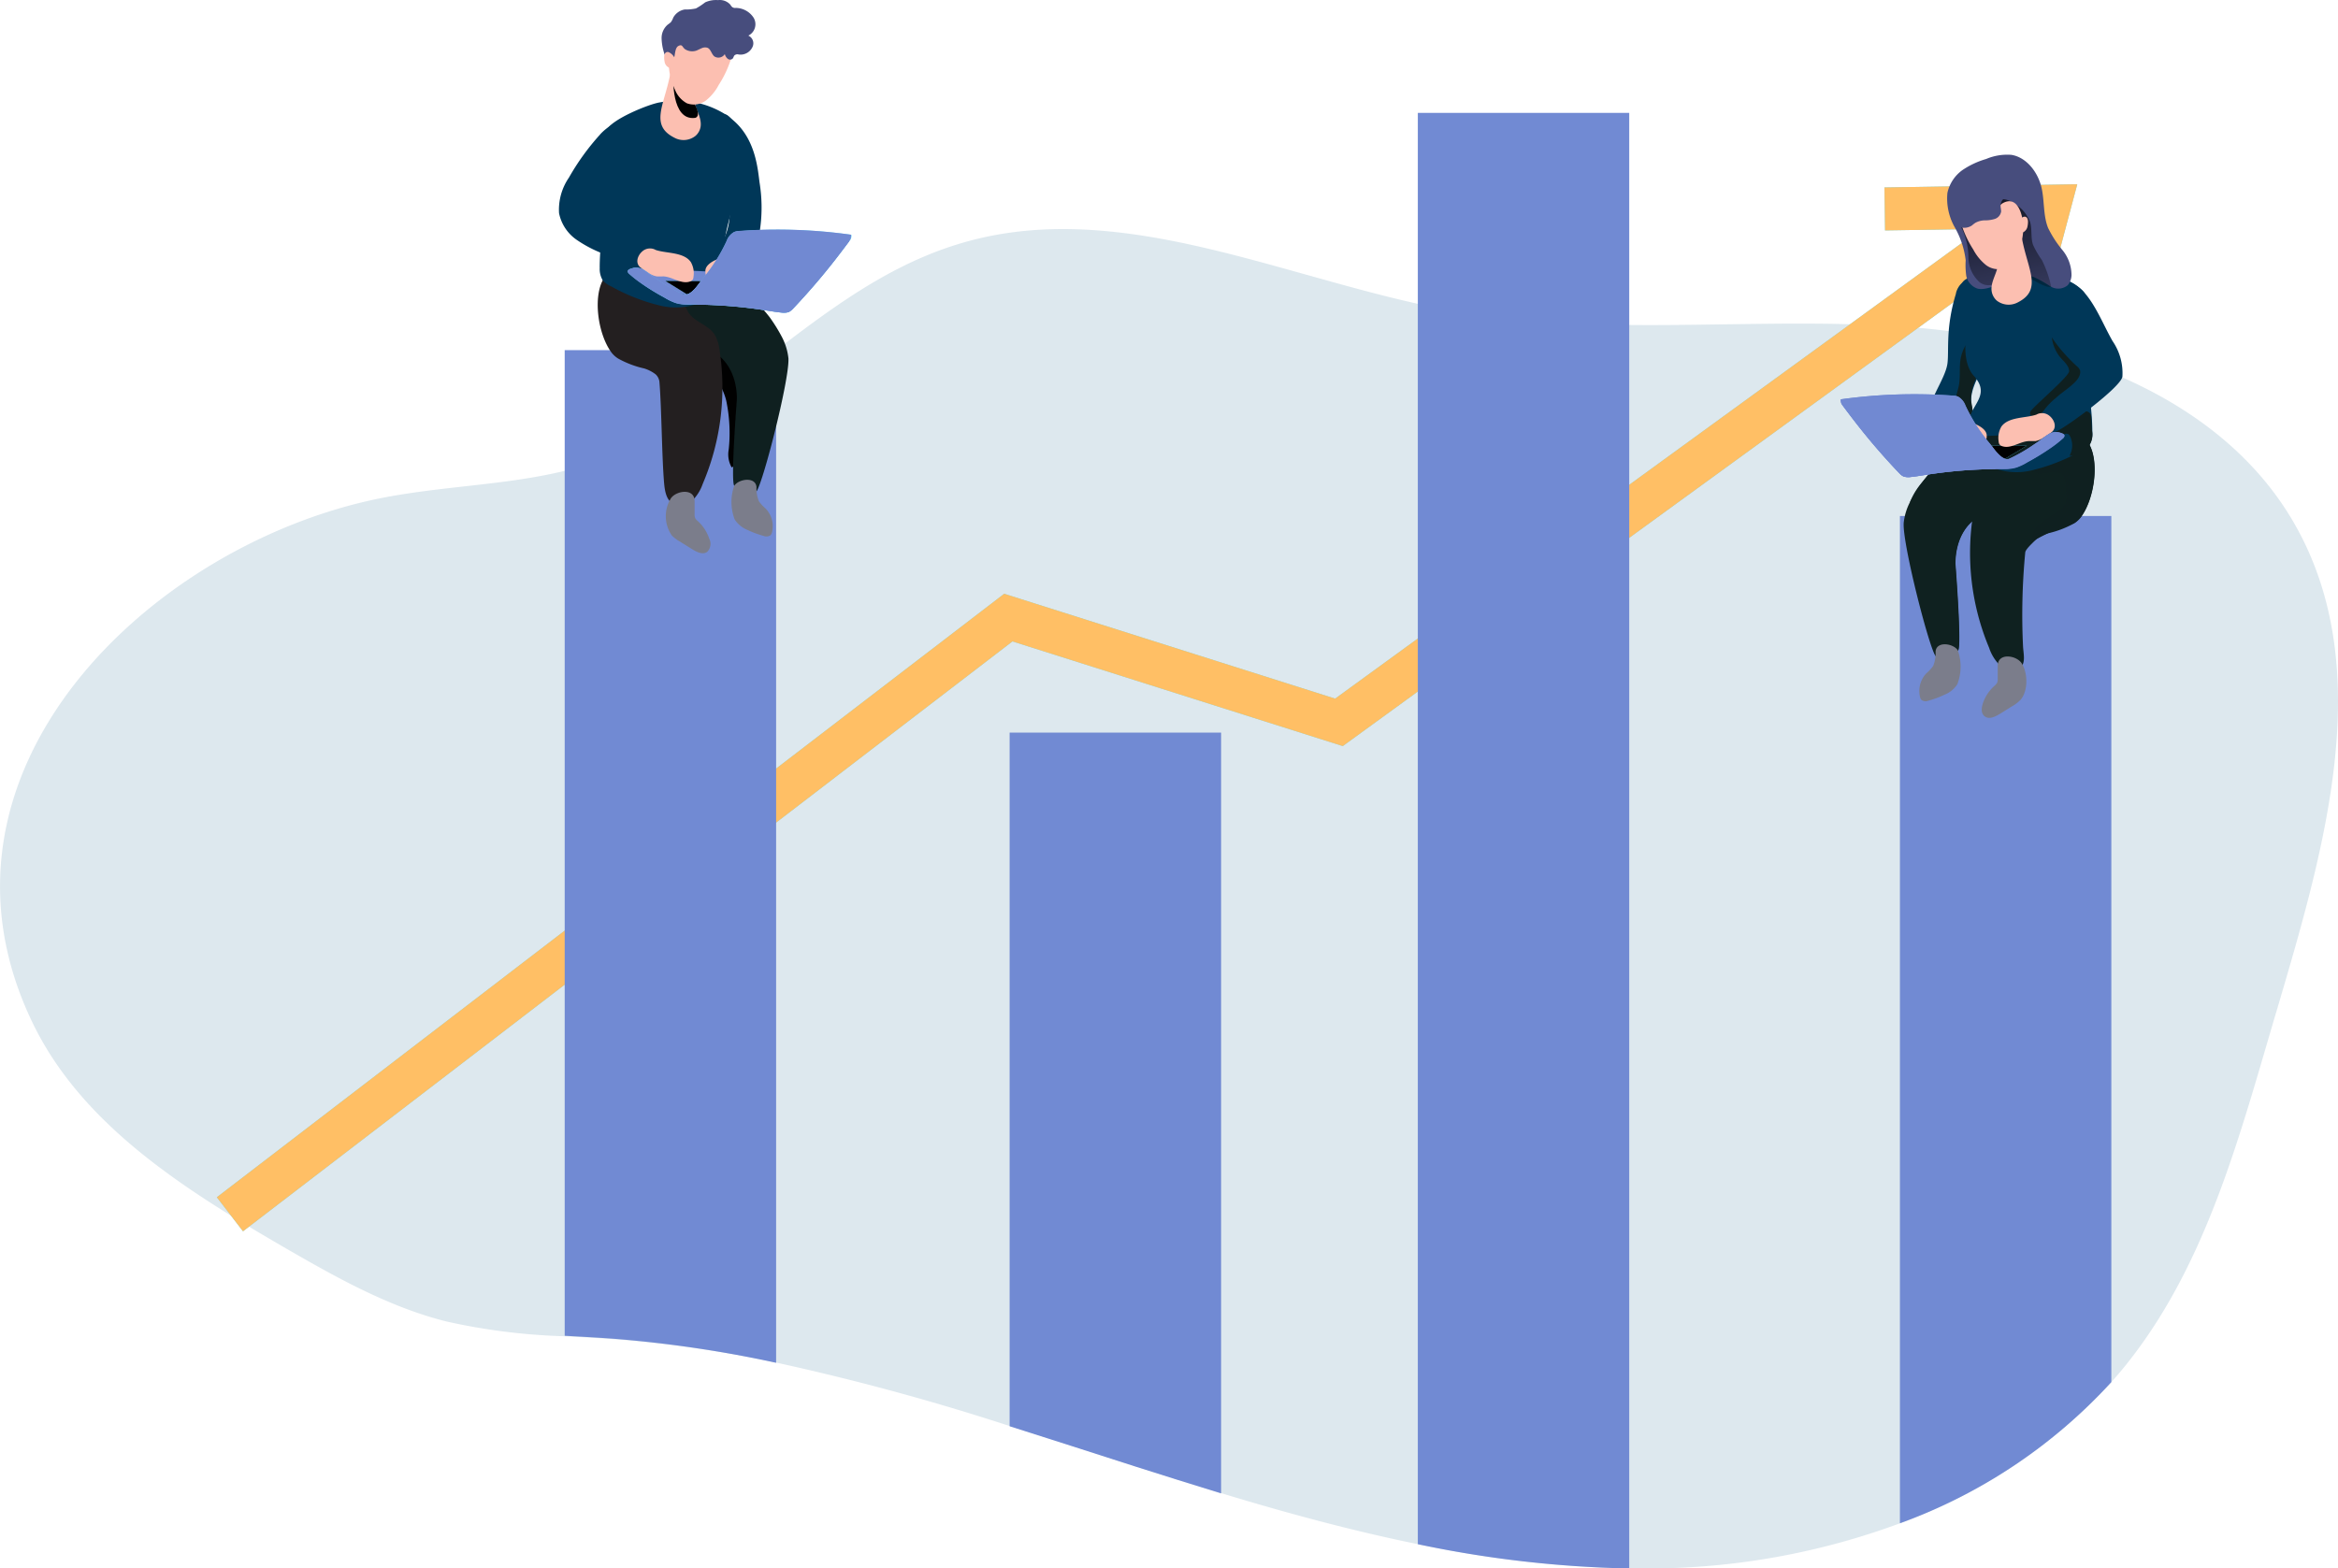 <svg xmlns="http://www.w3.org/2000/svg" xmlns:xlink="http://www.w3.org/1999/xlink" width="308.456" height="206.972" viewBox="0 0 308.456 206.972">
  <defs>
    <linearGradient id="linear-gradient" x1="-270.125" y1="11.336" x2="-362.504" y2="10.587" gradientUnits="objectBoundingBox">
      <stop offset="0" stop-color="#010101" stop-opacity="0"/>
      <stop offset="0.95" stop-color="#010101"/>
    </linearGradient>
    <linearGradient id="linear-gradient-2" x1="-242.673" y1="15.016" x2="-302.646" y2="14.251" xlink:href="#linear-gradient"/>
    <linearGradient id="linear-gradient-3" x1="-273.519" y1="7.964" x2="-408.102" y2="7.234" xlink:href="#linear-gradient"/>
    <linearGradient id="linear-gradient-4" x1="-276.006" y1="10.762" x2="-372.215" y2="10.015" xlink:href="#linear-gradient"/>
    <linearGradient id="linear-gradient-5" x1="150.012" y1="91.786" x2="152.9" y2="92.161" xlink:href="#linear-gradient"/>
    <linearGradient id="linear-gradient-6" x1="56.769" y1="89.245" x2="58.979" y2="90.087" xlink:href="#linear-gradient"/>
    <linearGradient id="linear-gradient-7" x1="153.94" y1="846.744" x2="153.892" y2="844.715" xlink:href="#linear-gradient"/>
    <linearGradient id="linear-gradient-8" x1="0.68" y1="1.667" x2="0.246" y2="-0.801" xlink:href="#linear-gradient"/>
    <linearGradient id="linear-gradient-9" x1="219.453" y1="272.639" x2="224.675" y2="276.401" xlink:href="#linear-gradient"/>
    <linearGradient id="linear-gradient-10" x1="-118.034" y1="63.85" x2="-121.256" y2="63.287" xlink:href="#linear-gradient"/>
    <linearGradient id="linear-gradient-11" x1="-163.118" y1="94.578" x2="-160.225" y2="94.953" xlink:href="#linear-gradient"/>
    <linearGradient id="linear-gradient-12" x1="-54.547" y1="59.846" x2="-56.017" y2="60.314" xlink:href="#linear-gradient"/>
    <linearGradient id="linear-gradient-13" x1="-95.331" y1="115.639" x2="-97.422" y2="115.778" xlink:href="#linear-gradient"/>
    <linearGradient id="linear-gradient-14" x1="-95.68" y1="120.116" x2="-98.642" y2="119.495" xlink:href="#linear-gradient"/>
    <linearGradient id="linear-gradient-15" x1="-119.126" y1="254.355" x2="-121.266" y2="254.91" xlink:href="#linear-gradient"/>
    <linearGradient id="linear-gradient-16" x1="-169" y1="856.642" x2="-169.049" y2="854.645" xlink:href="#linear-gradient"/>
    <linearGradient id="linear-gradient-17" x1="-242.737" y1="280.478" x2="-237.509" y2="284.24" xlink:href="#linear-gradient"/>
  </defs>
  <g id="グループ_942" data-name="グループ 942" transform="translate(-182.005 -4319)">
    <path id="background_career-2-6" d="M300.275,242.145c-4.7,15.9-8.982,32.506-19.162,45.622-.814,1.061-1.666,2.073-2.548,3.06a70.284,70.284,0,0,1-27.891,18.631,95.775,95.775,0,0,1-31.975,5.953H214.96a148.754,148.754,0,0,1-27.891-3.2c-8.73-1.777-17.385-4.133-25.948-6.731q-5.728-1.758-11.388-3.566c-5.5-1.764-11.012-3.554-16.515-5.293a317.1,317.1,0,0,0-30.822-8.372,160.86,160.86,0,0,0-21.093-3.06c-2.246-.173-4.534-.29-6.8-.413a82.02,82.02,0,0,1-15.584-1.949c-7.749-1.943-14.794-5.953-21.716-9.957-12.925-7.52-26.417-16-32.913-29.5-15.9-33.067,15.528-63.044,45.838-69.163,8.224-1.647,16.423-1.7,24.375-3.628a43.064,43.064,0,0,0,7.767-2.659c6.052-2.764,11.413-6.62,16.706-10.623,8.618-6.539,16.965-13.455,27.527-16.663,19.766-6.034,40.211,3.362,60.557,7.9,1.832.413,3.671.777,5.5,1.092a136.743,136.743,0,0,0,22.394,1.7c12.394.117,24.887-.642,37.262.308,19.859,1.53,41.192,9.026,50.816,26.472,10.623,19.236,3.461,42.95-2.751,64.037Z" transform="translate(181.992 4210.556)" fill="#73a1b9" opacity="0.24" style="isolation: isolate"/>
    <path id="パス_122" data-name="パス 122" d="M291.83,129.1l-1.209,4.541-5.114,19.291-5.5-1.437,3.307-12.53L194.929,203.23l-43.58-13.813L49.835,267.254l-3.455-4.491,103.878-79.639,43.666,13.838,85.228-61.982-12.678.2-.08-5.67,24.831-.413Z" transform="translate(164.23 4214.226)" fill="#68e1fd"/>
    <path id="パス_123" data-name="パス 123" d="M291.83,129.1l-1.209,4.541-5.114,19.291-5.5-1.437,3.307-12.53L194.929,203.23l-43.58-13.813L49.835,267.254l-3.455-4.491,103.878-79.639,43.666,13.838,85.228-61.982-12.678.2-.08-5.67,24.831-.413Z" transform="translate(164.23 4214.226)" fill="#ffbf65"/>
    <path id="パス_126" data-name="パス 126" d="M148.667,164.56V298.192a160.023,160.023,0,0,0-21.093-3.146c-2.246-.173-4.534-.29-6.8-.42V164.56h27.891Z" transform="translate(135.733 4200.642)" fill="#718ad3"/>
    <path id="パス_127" data-name="パス 127" d="M243.824,246.38V346.766q-5.728-1.758-11.388-3.566c-5.5-1.764-11.012-3.554-16.515-5.293V246.38Z" transform="translate(99.284 4169.298)" fill="#718ad3"/>
    <path id="パス_128" data-name="パス 128" d="M331.111,113.82V305.894a148.756,148.756,0,0,1-27.891-3.2V113.82Z" transform="translate(65.841 4220.079)" fill="#718ad3"/>
    <path id="パス_129" data-name="パス 129" d="M434.211,200.04V314.332a70.283,70.283,0,0,1-27.891,18.631V200.04Z" transform="translate(26.346 4187.05)" fill="#718ad3"/>
    <rect id="長方形_477" data-name="長方形 477" width="2.863" height="130.023" transform="translate(256.51 4365.313)" fill="url(#linear-gradient)"/>
    <path id="パス_130" data-name="パス 130" d="M215.95,337.893l3.208,1.03V246.36H215.95Z" transform="translate(99.272 4169.306)" fill="url(#linear-gradient-2)"/>
    <path id="パス_131" data-name="パス 131" d="M303.6,301.923l2.795,1.277V113.52H303.6Z" transform="translate(65.696 4220.194)" fill="url(#linear-gradient-3)"/>
    <path id="パス_132" data-name="パス 132" d="M406.33,333.024l2.8-1.067V200.2h-2.8Z" transform="translate(26.342 4186.988)" fill="url(#linear-gradient-4)"/>
    <path id="パス_133" data-name="パス 133" d="M416.059,151.222c-1.4,4.547-.9,7.489-1.129,9.242-.3,2.184-2.875,5.219-2.449,7.385s1.869,1.314,3.436,2.863a1.134,1.134,0,0,0,.432.308,1.225,1.225,0,0,0,1.036-.339,3.4,3.4,0,0,0,1.166-1.222c.611-1.271.432-1.135-.136-2.449-1.221-2.7.962-4.991,1.832-7.816.389-1.289-.7-10.136-2.449-9.945a2.72,2.72,0,0,0-1.752,1.974Z" transform="translate(24.004 4206.508)" fill="#003758"/>
    <path id="パス_134" data-name="パス 134" d="M418.4,170.621a4.418,4.418,0,0,1-.031-1.481c.068-.364.2-.716.278-1.08.29-1.222.062-2.511.278-3.745a5.359,5.359,0,0,1,2.1-3.356c.469,1.653.938,3.442.352,5.059-.179.469-.432.913-.611,1.37a5.856,5.856,0,0,0-.469,2.246c0,.537.333,1.413.13,1.919-.592,1.45-1.869,0-2.017-.938Z" transform="translate(21.749 4202.021)" fill="#0f2020"/>
    <path id="パス_135" data-name="パス 135" d="M418.358,212.914a3.491,3.491,0,0,1-.395,2.32c-1.265-.753-1.653-2.394-1.832-3.862a31.788,31.788,0,0,1,.241-8.723,4.016,4.016,0,0,1,.4-1.333,3.549,3.549,0,0,1,1.66-1.314,2.859,2.859,0,0,1,1.308-.352,1.115,1.115,0,0,1,1.036.759,1.6,1.6,0,0,1-.093.833,11.651,11.651,0,0,1-.993,2.813,7.966,7.966,0,0,0-.993,2.32,20.971,20.971,0,0,0-.339,6.539Z" transform="translate(22.662 4187.199)" fill="url(#linear-gradient-5)"/>
    <path id="パス_136" data-name="パス 136" d="M441.174,202.327a6.043,6.043,0,0,1-3.344,1.036c-.432,0-.876.043-1.308.062a2.446,2.446,0,0,0-2.344,2.326c0,.907-.049,1.832-.049,2.714,0,2.165.074,4.43-.882,6.373-.2.407-.518.845-.975.851a1.125,1.125,0,0,1-.654-.271,3.424,3.424,0,0,1-1.141-1.888,8.753,8.753,0,0,1-.191-2.233,21.72,21.72,0,0,1,1.363-8.44,6.822,6.822,0,0,1,.438-.876,5.041,5.041,0,0,1,3.1-2.067,12.392,12.392,0,0,1,3.788-.179c.611.037,1.222.086,1.832.117a6.5,6.5,0,0,1,1.832,0c.487.395-1.11,2.2-1.474,2.48Z" transform="translate(17.169 4187.193)" fill="url(#linear-gradient-6)"/>
    <path id="パス_137" data-name="パス 137" d="M407.116,196.549c-.136,2.85,3.51,17.039,4.281,17.576.66.45,1.832-.154,2.529-.568.136-.093.228-.173.327-.228.524-.395-.327-11.3-.327-11.3s-.265-3.708,2.326-5.861c2.893-2.4,6.194-4.615,5.972-6.311a1.089,1.089,0,0,0-.3-.679c-1.456-1.74-9.735-.413-11.469.87l-.1.056v.037a2.027,2.027,0,0,1-.191.21c-.13.173-.339.413-.561.7a20.719,20.719,0,0,0-1.647,2.659,7.752,7.752,0,0,0-.845,2.838Z" transform="translate(26.044 4191.529)" fill="#0f2120"/>
    <path id="パス_138" data-name="パス 138" d="M408.5,193.991c0,.74,5.688-.487,6.385.74s-.851.734-1.4,3.455,0,13.967.611,15.158a1.378,1.378,0,0,0,.395.487c.136-.093.228-.173.327-.228.524-.395-.327-11.3-.327-11.3s-.265-3.708,2.326-5.861a4.352,4.352,0,0,1,1.4-3.856,22.019,22.019,0,0,1,4.571-2.449,22.785,22.785,0,0,0-6.687-1.061,13.423,13.423,0,0,0-5.083,1.222l-.1.056v.037a2.026,2.026,0,0,1-.191.21c-.13.173-.339.413-.561.7a8.971,8.971,0,0,0-1.672,2.671Z" transform="translate(25.515 4191.249)" fill="#0f2120"/>
    <path id="パス_139" data-name="パス 139" d="M423.859,210.7a5.843,5.843,0,0,0,1.437,2.264,2.231,2.231,0,0,0,2.517.358c.888-.549.561-1.832.494-2.85a86.556,86.556,0,0,1,.29-12.456c.037-.432,1.222-1.493,1.505-1.764h0a4.932,4.932,0,0,1,1.53-.759,12.982,12.982,0,0,0,3.418-1.308,3.38,3.38,0,0,0,.925-.851c1.783-2.449,2.449-7.385.969-9.747a2.575,2.575,0,0,0-1.943-1.32c-2.566-.321-7.2,1.363-8.279,3.671a11.624,11.624,0,0,1-.962,2.221c-.851,1.191-2.529,1.548-3.362,2.758a4.983,4.983,0,0,0-.679,2.079,32.379,32.379,0,0,0,2.147,17.7Z" transform="translate(20.603 4193.874)" fill="#0f2120"/>
    <path id="パス_140" data-name="パス 140" d="M434.7,196.243a1.249,1.249,0,0,0,.043,1.1c.148-.08.284-.173.432-.253h0c.487-.265,1.006-.524,1.511-.771.716-.327,1.474-.611,2.227-.895.395-.13.8-.265,1.191-.413a3.379,3.379,0,0,0,.925-.851c1.783-2.449,2.449-7.385.969-9.747a11.977,11.977,0,0,0-4.14,1.382c-.771.376-1.548.734-2.283,1.166-.494.29-1.493.7-.722,1.221,1.061.74,3.06-.561,3.9.611a1.94,1.94,0,0,1,.228.888c.037.457.074.932.111,1.4a3.4,3.4,0,0,1-.074,1.222,2.829,2.829,0,0,1-1.092,1.222,26.431,26.431,0,0,0-2.529,1.758,2.863,2.863,0,0,0-.685.956Z" transform="translate(15.524 4193.038)" fill="#0f2020"/>
    <path id="パス_141" data-name="パス 141" d="M428.882,235.859a4.775,4.775,0,0,1-1.061.8l-1.653,1.03c-.611.364-1.376.734-1.937.321s-.457-1.141-.265-1.746a5.432,5.432,0,0,1,1.518-2.295,1.532,1.532,0,0,0,.358-.413,1.238,1.238,0,0,0,.08-.537v-1.7c0-1.727,2.369-1.413,3.115-.395.888,1.271.925,3.806-.154,4.942Z" transform="translate(19.646 4175.538)" fill="#7b7d8b"/>
    <path id="パス_142" data-name="パス 142" d="M415.484,232.749a3.559,3.559,0,0,1-1.715,1.394,12.513,12.513,0,0,1-2.091.777.963.963,0,0,1-.913-.08.854.854,0,0,1-.216-.45,3.393,3.393,0,0,1,.827-3.06,5.834,5.834,0,0,0,.919-.993,4.579,4.579,0,0,0,.315-1.906c.13-1.425,2.394-1.055,2.943-.136a6.539,6.539,0,0,1-.068,4.454Z" transform="translate(24.758 4176.538)" fill="#7b7d8b"/>
    <path id="パス_143" data-name="パス 143" d="M436.789,168.483a2.829,2.829,0,0,1-.395,1.653,3.045,3.045,0,0,1-1.123.808,25.154,25.154,0,0,1-6.552,2.56,8.5,8.5,0,0,1-6.731-1.259,4.078,4.078,0,0,1-1.481-1.937,8.394,8.394,0,0,1-.043-2.992c.13-2.492,3.06-3.671.672-6.323-1.672-1.832-1.222-6.009-.136-8.248.87-1.771-2.61-3.344-.969-4.43a11.941,11.941,0,0,1,8.822-1.684c1.468.216,6.472,2.276,7.014,3.671s-1.043,2.789-.858,4.281c.561,4.541,1.777,9.3,1.777,13.9Z" transform="translate(21.264 4207.582)" fill="#003758"/>
    <path id="パス_144" data-name="パス 144" d="M439.3,164.864c0-.7-.611-1.221-1.08-1.74a5.016,5.016,0,0,1-1.221-3.572c.049-.74.531-1.647,1.252-1.493a1.269,1.269,0,0,1,.475.234,8.629,8.629,0,0,1,3.393,4.744,4.37,4.37,0,0,1,.148,2.11,4.893,4.893,0,0,1-1.555,2.406,13.257,13.257,0,0,1-4.892,2.93c-.481.16-1.962.654-1.635-.29.191-.518,5.127-4.658,5.108-5.336Z" transform="translate(15.691 4203.139)" fill="#0f2020"/>
    <path id="パス_145" data-name="パス 145" d="M440.353,180.817a.507.507,0,0,0-.191-.2.617.617,0,0,0-.364-.031,12.763,12.763,0,0,1-2.172,0,1.287,1.287,0,0,1-.654-.179.5.5,0,0,1-.222-.611c.093-.216.358-.29.611-.339a9.911,9.911,0,0,0,2.3-.845,11.374,11.374,0,0,1,1.987-.969c.555-.167,1.308-.1,1.505.444a1.333,1.333,0,0,1,.056.382l.086,1.653a2.67,2.67,0,0,1-2.215,3.227,1.182,1.182,0,0,1-.74.111,2.724,2.724,0,0,0,.012-2.653Z" transform="translate(14.702 4195.662)" fill="#0f2020"/>
    <path id="パス_146" data-name="パス 146" d="M434.154,182.22l-9.606.432-.469.154s.932,3.2,2.622,3.06S434.154,182.22,434.154,182.22Z" transform="translate(19.543 4193.877)" fill="#0f2020"/>
    <path id="パス_147" data-name="パス 147" d="M430.57,184.99H425.9s.987,1.635,1.808,1.721Z" transform="translate(18.846 4192.815)" fill="#68e1fd"/>
    <path id="パス_148" data-name="パス 148" d="M430.57,184.99H425.9s.987,1.635,1.808,1.721Z" transform="translate(18.846 4192.815)" fill="url(#linear-gradient-7)"/>
    <path id="パス_149" data-name="パス 149" d="M442.03,151.119c1.567,1.734,2.6,4.411,3.763,6.441a7.474,7.474,0,0,1,1.3,4.695c-.222,1.425-7.452,6.731-8.8,7.267a2.425,2.425,0,0,1-.956.234c-1.03-.056-1.462-1.474-1.036-2.418a8.913,8.913,0,0,1,2.048-2.295c.722-.74,2.8-1.906,3.115-3.011a1.087,1.087,0,0,0,.043-.611,1.262,1.262,0,0,0-.407-.524c-2.252-2.067-5.373-5.719-4.732-8.841.777-3.837,3.9-2.906,5.663-.944Z" transform="translate(14.924 4206.445)" fill="#003758"/>
    <path id="パス_150" data-name="パス 150" d="M420.357,140.417a2.262,2.262,0,0,1-1.437-1.641,10.246,10.246,0,0,1-.08-2.085,11.6,11.6,0,0,0-1.462-4.386,7.7,7.7,0,0,1-.95-4.5,5.028,5.028,0,0,1,1.987-3.017,11.139,11.139,0,0,1,3.128-1.462,7.061,7.061,0,0,1,3.344-.543c1.925.315,3.473,2.209,3.967,4.355.395,1.746.2,3.671.864,5.3a14.5,14.5,0,0,0,1.9,2.924,5.252,5.252,0,0,1,1.185,3.288,2.157,2.157,0,0,1-.5,1.333,1.952,1.952,0,0,1-2.283.154,17.458,17.458,0,0,0-2.172-1.222c-1.4-.45-2.795.265-4.109.74C422.812,140.01,421.307,140.713,420.357,140.417Z" transform="translate(22.501 4216.653)" fill="#474d7d"/>
    <path id="パス_151" data-name="パス 151" d="M429.958,140.279a11.919,11.919,0,0,1-1.147-1.974c-.327-.962-.1-2.042-.389-3.017a4.82,4.82,0,0,0-2.122-2.449,2.449,2.449,0,0,0-1.592-.549,3,3,0,0,0-.938.364l-4.164,2.289a1.143,1.143,0,0,0-.3.216c-.271.339,0,.82.228,1.221a9.285,9.285,0,0,1,.753,3.591,4.5,4.5,0,0,0,1.468,3.264,1.95,1.95,0,0,0,2.5-.111,6.869,6.869,0,0,1,.463-.568,2.146,2.146,0,0,1,1.777-.253,9.508,9.508,0,0,1,1.653.352c.839.271,2.2,1.351,3.06,1.185a14.572,14.572,0,0,0-1.246-3.566Z" transform="translate(21.414 4213.004)" fill="url(#linear-gradient-8)"/>
    <path id="パス_152" data-name="パス 152" d="M429.348,149.085a2.55,2.55,0,0,1-2.751-.247,2.086,2.086,0,0,1-.672-1.222c-.21-1.357.938-2.616.839-3.979-.049-.679-.4-1.376-.167-2.011s3.245-1.425,3.35-.858c.759,4.022,2.7,6.663-.6,8.316Z" transform="translate(18.846 4209.83)" fill="#fcbfb1"/>
    <path id="パス_153" data-name="パス 153" d="M429.707,141.2s.315,5.916-2.875,5.5c0,0-.5-.068-.358-.8s.765-1.481.734-2.128S429.707,141.2,429.707,141.2Z" transform="translate(18.635 4209.591)" fill="url(#linear-gradient-9)"/>
    <path id="パス_154" data-name="パス 154" d="M418.816,134.267a14.094,14.094,0,0,0,1.962,4.818,6.528,6.528,0,0,0,1.684,2.054,2.66,2.66,0,0,0,2.529.376,3.46,3.46,0,0,0,1.592-1.832,8.163,8.163,0,0,0,.79-3.782c-.074-1.363-.716-3.954-2.64-2.967-.395.21-.66.611-1.043.833a1.764,1.764,0,0,1-1.8.092c-.21-.111-.432-.284-.66-.21a.959.959,0,0,0-.284.191,1.351,1.351,0,0,1-1.629,0,.737.737,0,0,1-.506.419Z" transform="translate(21.562 4212.84)" fill="#fcbfb1"/>
    <path id="パス_155" data-name="パス 155" d="M427.732,179.878a2.917,2.917,0,0,0-.327,1.9.812.812,0,0,0,.092.358.708.708,0,0,0,.376.265c1.135.389,2.289-.611,3.486-.672h.9a2.933,2.933,0,0,0,1.067-.457c.345-.222.685-.444,1.018-.685.8-.58.457-1.616-.21-2.172a1.519,1.519,0,0,0-1.752-.179c-1.407.487-3.745.253-4.658,1.641Z" transform="translate(18.285 4195.478)" fill="#fcbfb1"/>
    <path id="パス_156" data-name="パス 156" d="M416.122,180.771a.818.818,0,0,0-.278.3.861.861,0,0,0-.031.395,4.578,4.578,0,0,0,.833,2.159,1.265,1.265,0,0,0,.783.58c.611.08,1.018-.531,1.561-.753s1.283-.037,1.8-.376a1.68,1.68,0,0,0,.611-1.32c.074-.987-1.481-1.653-2.32-1.832a3.8,3.8,0,0,0-2.961.851Z" transform="translate(22.713 4194.783)" fill="#fcbfb1"/>
    <path id="パス_157" data-name="パス 157" d="M410.1,175.521A2.258,2.258,0,0,0,409.1,174.3a2.351,2.351,0,0,0-.654-.117,69.442,69.442,0,0,0-14.8.487,1.033,1.033,0,0,0,.3.876,89.722,89.722,0,0,0,7.409,8.847,1.888,1.888,0,0,0,.568.444,1.961,1.961,0,0,0,.925.074c.8-.08,1.586-.216,2.375-.333a64.718,64.718,0,0,1,9.4-.722,7.844,7.844,0,0,0,2.178-.21,7.569,7.569,0,0,0,1.462-.7,26.635,26.635,0,0,0,4.695-3.14c.111-.1.228-.234.2-.376s-.173-.228-.308-.284c-1.542-.611-2.289.611-3.714,1.481a19.934,19.934,0,0,1-3.313,1.894c-.876.259-1.956-1.339-2.449-1.968a22.4,22.4,0,0,1-3.264-5.04Z" transform="translate(31.206 4197.028)" fill="#718ad3"/>
    <path id="パス_158" data-name="パス 158" d="M393.963,175.527c.265.345.524.7.8,1.043a77.634,77.634,0,0,0,6.613,7.823,1.909,1.909,0,0,0,.568.45,2.128,2.128,0,0,0,.925.08c.8-.08,1.586-.228,2.381-.345a60.548,60.548,0,0,1,8.9-.7c.167-.006.333-.006.494,0h.888a5.045,5.045,0,0,0,1.283-.191,7.186,7.186,0,0,0,1.474-.7,34.767,34.767,0,0,0,3.14-1.925,14.034,14.034,0,0,0,1.548-1.222.492.492,0,0,0,.21-.376c0-.154-.173-.228-.308-.29-1.549-.611-2,.4-3.418,1.252a25.452,25.452,0,0,1-3.615,2.128c-.969.3-1.956-1.339-2.449-1.962a22.428,22.428,0,0,1-3.251-5.065,2.191,2.191,0,0,0-1.006-1.221,1.887,1.887,0,0,0-.642-.13,70.791,70.791,0,0,0-14.812.487,1.071,1.071,0,0,0,.29.864Z" transform="translate(31.189 4197.028)" fill="#7189d2"/>
    <path id="パス_159" data-name="パス 159" d="M394.14,176.143a99.688,99.688,0,0,0,7.409,8.871,1.908,1.908,0,0,0,.568.45,2.128,2.128,0,0,0,.925.08c.8-.08,1.586-.228,2.381-.345a60.551,60.551,0,0,1,8.9-.7,6.845,6.845,0,0,1-1.092-1.222A23.539,23.539,0,0,1,410,178.216a7.245,7.245,0,0,0-1.8-2.295,3.258,3.258,0,0,0-.642-.117,67.277,67.277,0,0,0-13.418.339Z" transform="translate(31.012 4196.406)" fill="#7189d2"/>
    <path id="パス_160" data-name="パス 160" d="M432.1,136.059a.709.709,0,0,1,.253-.049.438.438,0,0,1,.321.247,1.043,1.043,0,0,1,.08.407,2.884,2.884,0,0,1-.062.611,1.063,1.063,0,0,1-.685.845.69.69,0,0,1-.771-.475,1.564,1.564,0,0,1,.87-1.585Z" transform="translate(16.806 4211.579)" fill="#fcbfb1"/>
    <path id="パス_161" data-name="パス 161" d="M432.225,137.386c.062-.1,0-.241,0-.358s.16-.228.333-.308a.059.059,0,0,1,.056.043.958.958,0,0,1,.08.79.616.616,0,0,1-.142.265.284.284,0,0,1-.271.1.367.367,0,0,1-.253-.265C432,137.454,432.145,137.534,432.225,137.386Z" transform="translate(16.5 4211.306)" fill="#fcbfb1"/>
    <path id="パス_162" data-name="パス 162" d="M423.727,132.706a5.166,5.166,0,0,1,.08.611,1.237,1.237,0,0,1-.8.993,4.339,4.339,0,0,1-1.32.2,2.687,2.687,0,0,0-1.289.327,5.254,5.254,0,0,0-.456.352,1.842,1.842,0,0,1-2.5-.45,2.327,2.327,0,0,1-.29-.882,2.453,2.453,0,0,1,.876-2.394,4.145,4.145,0,0,1,2.4-.407,14.459,14.459,0,0,0,2.19-.142c.376-.049,1.66-.315,1.734.278.037.265-.29.481-.407.679a1.366,1.366,0,0,0-.21.845Z" transform="translate(22.215 4213.568)" fill="#474d7d"/>
    <path id="パス_163" data-name="パス 163" d="M155.517,114.983c2.856,2.523,3.128,6.367,3.362,8.125a20.669,20.669,0,0,1,0,6.583,11.033,11.033,0,0,1-2.924,5.811,1.162,1.162,0,0,1-.426.308,1.236,1.236,0,0,1-1.043-.345,3.4,3.4,0,0,1-1.166-1.222c-.611-1.271.382-2.659.956-3.948,1.221-2.7.555-5.836-.3-8.662-.389-1.289-1.629-7.767.1-7.576.574.062.561.154,1.437.925Z" transform="translate(123.337 4219.989)" fill="#003758"/>
    <path id="パス_164" data-name="パス 164" d="M152.6,118.609c2.449,2.943,2.085,6.786,2.042,8.563a20.7,20.7,0,0,1-1.061,6.49,10.98,10.98,0,0,1-3.806,5.287,1.2,1.2,0,0,1-.469.234,1.224,1.224,0,0,1-.975-.5,3.482,3.482,0,0,1-.962-1.394c-.382-1.351.8-2.573,1.567-3.751,1.6-2.48,1.468-5.676,1.067-8.6-.185-1.333-.382-7.952,1.289-7.465.58.148.555.234,1.3,1.135Z" transform="translate(125.574 4218.688)" fill="url(#linear-gradient-10)"/>
    <path id="パス_165" data-name="パス 165" d="M154.33,177.658a3.477,3.477,0,0,0,.4,2.326c1.265-.759,1.647-2.4,1.832-3.862a32.032,32.032,0,0,0-.247-8.723,3.868,3.868,0,0,0-.395-1.333,3.561,3.561,0,0,0-1.66-1.32,2.8,2.8,0,0,0-1.314-.345,1.115,1.115,0,0,0-1.036.753,1.85,1.85,0,0,0,.093.839A11.612,11.612,0,0,0,153,168.8a8.112,8.112,0,0,1,1,2.326,20.745,20.745,0,0,1,.333,6.533Z" transform="translate(123.809 4200.703)" fill="url(#linear-gradient-11)"/>
    <path id="パス_167" data-name="パス 167" d="M159.232,161.319c.13,2.856-3.516,17.046-4.281,17.576-.66.45-1.832-.148-2.529-.561l-.321-.234c-.531-.389.321-11.3.321-11.3s.271-3.7-2.326-5.861c-2.887-2.4-6.194-4.608-5.972-6.3a1.1,1.1,0,0,1,.308-.685c1.456-1.74,9.735-.413,11.469.87l.093.062v.037c.043.037.1.111.191.21s.345.413.568.7a21.5,21.5,0,0,1,1.647,2.665,7.868,7.868,0,0,1,.839,2.832Z" transform="translate(126.791 4205.024)" fill="#0f2020"/>
    <path id="パス_168" data-name="パス 168" d="M158.374,158.767c0,.734-5.688-.494-6.385.734s.851.74,1.394,3.461,0,13.967-.611,15.152a1.4,1.4,0,0,1-.395.494l-.321-.234c-.531-.389.321-11.3.321-11.3s.271-3.7-2.326-5.861a4.359,4.359,0,0,0-1.394-3.856,21.348,21.348,0,0,0-4.578-2.449,22.426,22.426,0,0,1,6.694-1.061,13.423,13.423,0,0,1,5.083,1.221l.093.062v.037c.043.037.1.111.191.21s.346.413.568.7a8.694,8.694,0,0,1,1.672,2.677Z" transform="translate(126.804 4204.744)" fill="url(#linear-gradient-12)"/>
    <path id="パス_169" data-name="パス 169" d="M141.694,175.465a5.78,5.78,0,0,1-1.431,2.27,2.231,2.231,0,0,1-2.517.358c-.895-.549-1.061-1.727-1.154-2.739-.3-3.553-.321-9.735-.611-13.289a1.572,1.572,0,0,0-.506-1.043h0a4.753,4.753,0,0,0-1.511-.777,12.892,12.892,0,0,1-3.424-1.3,3.38,3.38,0,0,1-.925-.851c-1.777-2.449-2.449-7.391-.962-9.747a2.564,2.564,0,0,1,1.943-1.32c2.566-.327,7.2,1.357,8.279,3.671a11.217,11.217,0,0,0,.981,2.252c.858,1.185,2.529,1.548,3.362,2.758a5.082,5.082,0,0,1,.685,2.079,32.383,32.383,0,0,1-2.209,17.681Z" transform="translate(133.027 4207.375)" fill="#231f20"/>
    <path id="パス_170" data-name="パス 170" d="M135.934,161.023a1.215,1.215,0,0,1-.037,1.092c-.154-.074-.284-.173-.432-.247h0c-.494-.265-1.006-.531-1.511-.777-.722-.321-1.474-.611-2.233-.888-.395-.136-.8-.265-1.191-.413a3.38,3.38,0,0,1-.925-.851c-1.777-2.449-2.449-7.391-.962-9.747a11.807,11.807,0,0,1,4.133,1.376c.777.376,1.548.74,2.289,1.172.487.284,1.493.7.716,1.222-1.061.734-3.06-.568-3.893.611a1.866,1.866,0,0,0-.228.888c-.037.45-.08.925-.117,1.4a3.391,3.391,0,0,0,.08,1.222,2.794,2.794,0,0,0,1.092,1.222,27.658,27.658,0,0,1,2.529,1.764,2.822,2.822,0,0,1,.679.95Z" transform="translate(133.031 4206.529)" fill="url(#linear-gradient-13)"/>
    <path id="パス_171" data-name="パス 171" d="M143.209,200.649a5.1,5.1,0,0,0,1.061.79l1.653,1.03c.611.37,1.382.734,1.937.321a1.492,1.492,0,0,0,.271-1.74,5.49,5.49,0,0,0-1.5-2.313,1.408,1.408,0,0,1-.358-.407,1.333,1.333,0,0,1-.074-.537v-1.7c0-1.721-2.369-1.413-3.115-.389a4.478,4.478,0,0,0,.13,4.954Z" transform="translate(127.446 4189.032)" fill="#7b7d8b"/>
    <path id="パス_172" data-name="パス 172" d="M156.857,197.524a3.671,3.671,0,0,0,1.715,1.4,12.157,12.157,0,0,0,2.091.771.962.962,0,0,0,.913-.074.888.888,0,0,0,.222-.45,3.38,3.38,0,0,0-.833-3.06,5.54,5.54,0,0,1-.913-.987,4.668,4.668,0,0,1-.315-1.882c-.136-1.419-2.4-1.055-2.949-.13a6.486,6.486,0,0,0,.068,4.411Z" transform="translate(122.072 4190.017)" fill="#7b7d8b"/>
    <path id="パス_173" data-name="パス 173" d="M128.266,133.274a2.9,2.9,0,0,0,.395,1.66,3.081,3.081,0,0,0,1.123.8,25.062,25.062,0,0,0,6.558,2.56,8.691,8.691,0,0,0,6.731-1.222,4.044,4.044,0,0,0,1.474-1.943,8.5,8.5,0,0,0,.049-2.986c-.13-2.492.7-4.892,1.283-7.341s.888-5.09-.216-7.341c-.87-1.764,1-3.245-.648-4.318a11.931,11.931,0,0,0-8.816-1.69c-1.468.222-6.478,2.283-7.014,3.671s1.043,2.789.858,4.281c-.561,4.516-1.783,9.272-1.783,13.868Z" transform="translate(132.864 4221.058)" fill="#003758"/>
    <path id="パス_174" data-name="パス 174" d="M131.369,129.634c0-.7.611-1.222,1.08-1.74a5.028,5.028,0,0,0,1.191-3.572c-.043-.734-.531-1.647-1.222-1.493a1.3,1.3,0,0,0-.469.241,8.574,8.574,0,0,0-3.4,4.738,4.553,4.553,0,0,0-.148,2.116,4.929,4.929,0,0,0,1.561,2.4,13.189,13.189,0,0,0,4.892,2.937c.481.16,1.968.648,1.641-.29-.2-.524-5.145-4.664-5.12-5.343Z" transform="translate(132.833 4216.634)" fill="url(#linear-gradient-14)"/>
    <path id="パス_175" data-name="パス 175" d="M131.282,145.6a.549.549,0,0,1,.191-.2.617.617,0,0,1,.364-.043,11.6,11.6,0,0,0,2.172,0,1.345,1.345,0,0,0,.654-.173.514.514,0,0,0,.222-.611c-.1-.216-.358-.284-.611-.339a9.809,9.809,0,0,1-2.3-.845,12.641,12.641,0,0,0-1.993-.969c-.549-.16-1.308-.1-1.5.444a1.191,1.191,0,0,0-.062.389l-.08,1.653a2.672,2.672,0,0,0,2.209,3.227,1.159,1.159,0,0,0,.746.111,2.728,2.728,0,0,1-.012-2.647Z" transform="translate(132.846 4209.156)" fill="url(#linear-gradient-15)"/>
    <path id="パス_176" data-name="パス 176" d="M135.39,146.99l9.569.45.475.148s-.932,3.2-2.628,3.06-7.415-3.658-7.415-3.658Z" transform="translate(130.133 4207.372)" fill="#7189d2"/>
    <path id="パス_177" data-name="パス 177" d="M142.29,149.76l4.67.031s-.993,1.629-1.832,1.721L142.3,149.76Z" transform="translate(127.489 4206.312)" fill="#68e1fd"/>
    <path id="パス_178" data-name="パス 178" d="M142.29,149.76l4.67.031s-.993,1.629-1.832,1.721L142.3,149.76Z" transform="translate(127.489 4206.312)" fill="url(#linear-gradient-16)"/>
    <path id="パス_179" data-name="パス 179" d="M124.936,117.086a31.714,31.714,0,0,0-4.1,5.676,7.467,7.467,0,0,0-1.3,4.689,5.632,5.632,0,0,0,2.326,3.516,16.589,16.589,0,0,0,3.843,1.956l4.041,1.641a2.324,2.324,0,0,0,.956.234c1.036-.055,1.462-1.474,1.043-2.418a8.888,8.888,0,0,0-2.048-2.289c-.716-.74-2.807-1.912-3.122-3.011a1.209,1.209,0,0,1-.043-.611,1.284,1.284,0,0,1,.407-.518c2.252-2.067,5.38-5.725,4.738-8.841-.771-3.862-4.972-2-6.743-.031Z" transform="translate(136.225 4219.681)" fill="#003758"/>
    <path id="パス_180" data-name="パス 180" d="M143.118,113.871a2.526,2.526,0,0,0,2.751-.253,2.026,2.026,0,0,0,.679-1.222c.2-1.351-.944-2.61-.839-3.973.049-.685.4-1.376.16-2.011-.2-.543-3.245-1.431-3.35-.858-.777,4.016-2.714,6.675.6,8.316Z" transform="translate(127.889 4223.316)" fill="#fcbfb1"/>
    <path id="パス_181" data-name="パス 181" d="M144,105.97s-.321,5.922,2.875,5.5c0,0,.5-.068.352-.8s-.765-1.481-.734-2.128S144,105.97,144,105.97Z" transform="translate(126.836 4223.085)" fill="url(#linear-gradient-17)"/>
    <path id="パス_182" data-name="パス 182" d="M151.6,99.048a13.9,13.9,0,0,1-1.968,4.812,6.483,6.483,0,0,1-1.684,2.061,2.66,2.66,0,0,1-2.529.376,3.5,3.5,0,0,1-1.586-1.832,8.246,8.246,0,0,1-.8-3.782c.08-1.357.722-3.948,2.647-2.967.395.21.66.611,1.043.833a1.768,1.768,0,0,0,1.8.1c.21-.117.432-.29.66-.21a.878.878,0,0,1,.29.191,1.38,1.38,0,0,0,1.623,0,.768.768,0,0,0,.512.413Z" transform="translate(127.204 4226.331)" fill="#fcbfb1"/>
    <path id="パス_183" data-name="パス 183" d="M143.393,144.656a2.977,2.977,0,0,1,.327,1.894.812.812,0,0,1-.093.358.711.711,0,0,1-.382.271c-1.135.389-2.283-.611-3.486-.679-.3.012-.6.012-.9,0a2.8,2.8,0,0,1-1.061-.457c-.352-.216-.685-.438-1.018-.679-.808-.58-.456-1.623.2-2.178a1.527,1.527,0,0,1,1.758-.173c1.407.481,3.745.247,4.658,1.641Z" transform="translate(129.78 4208.972)" fill="#fcbfb1"/>
    <path id="パス_184" data-name="パス 184" d="M156.143,145.551a.818.818,0,0,1,.278.3.722.722,0,0,1,.031.395,4.492,4.492,0,0,1-.833,2.153,1.237,1.237,0,0,1-.777.58c-.611.086-1.018-.524-1.567-.753s-1.277-.037-1.8-.376a1.668,1.668,0,0,1-.611-1.314c-.068-.987,1.481-1.653,2.32-1.832a3.861,3.861,0,0,1,2.955.851Z" transform="translate(124.204 4208.274)" fill="#fcbfb1"/>
    <path id="パス_185" data-name="パス 185" d="M147.31,140.329a2.248,2.248,0,0,1,1.012-1.222,1.939,1.939,0,0,1,.648-.117,68.689,68.689,0,0,1,14.806.487,1.017,1.017,0,0,1-.3.851,90.309,90.309,0,0,1-7.409,8.9,1.972,1.972,0,0,1-.568.438,1.816,1.816,0,0,1-.925.074c-.8-.08-1.579-.21-2.369-.333a64.866,64.866,0,0,0-9.4-.722,7.363,7.363,0,0,1-2.172-.21,7.249,7.249,0,0,1-1.468-.691,26.063,26.063,0,0,1-4.689-3.146c-.111-.1-.234-.228-.21-.37s.173-.234.308-.29c1.548-.611,2.289.642,3.72,1.481a19.692,19.692,0,0,0,3.307,1.894c.969.29,1.962-1.339,2.48-1.962a22.544,22.544,0,0,0,3.227-5.065Z" transform="translate(130.564 4210.511)" fill="#68e1fd"/>
    <path id="パス_186" data-name="パス 186" d="M163.474,140.32c-.271.339-.531.7-.8,1.043a80.23,80.23,0,0,1-6.613,7.841,2.23,2.23,0,0,1-.568.45,2.35,2.35,0,0,1-.925.074c-.8-.074-1.592-.228-2.387-.339a59.724,59.724,0,0,0-8.9-.709c-.16-.006-.327-.006-.487,0h-.888a4.52,4.52,0,0,1-1.283-.191,7.167,7.167,0,0,1-1.474-.7c-1.061-.611-2.135-1.222-3.14-1.925a14.032,14.032,0,0,1-1.548-1.222.451.451,0,0,1-.21-.376c0-.148.167-.228.3-.284,1.548-.611,2.005.395,3.424,1.222a25.156,25.156,0,0,0,3.609,2.128c.962.3,1.962-1.333,2.449-1.956a22.618,22.618,0,0,0,3.245-5.065,2.211,2.211,0,0,1,1.006-1.221,1.907,1.907,0,0,1,.611-.136,70.375,70.375,0,0,1,14.812.494,1.068,1.068,0,0,1-.247.87Z" transform="translate(130.569 4210.52)" fill="#7189d2"/>
    <path id="パス_187" data-name="パス 187" d="M169.082,140.953a103.9,103.9,0,0,1-7.4,8.89,2.23,2.23,0,0,1-.568.45,2.35,2.35,0,0,1-.925.074c-.8-.074-1.592-.228-2.387-.339a59.812,59.812,0,0,0-8.908-.716,6.618,6.618,0,0,0,1.092-1.222,23.564,23.564,0,0,0,3.239-5.065,7.093,7.093,0,0,1,1.8-2.295,2.555,2.555,0,0,1,.642-.117,67.275,67.275,0,0,1,13.418.339Z" transform="translate(124.961 4209.886)" fill="#7189d2"/>
    <path id="パス_188" data-name="パス 188" d="M152.922,94.377a1.674,1.674,0,0,0,.716-2.363,2.841,2.841,0,0,0-2.363-1.3.636.636,0,0,1-.469-.117,1.136,1.136,0,0,1-.234-.3,1.853,1.853,0,0,0-1.623-.611,3.448,3.448,0,0,0-1.7.29,8.9,8.9,0,0,1-1.221.808,6.223,6.223,0,0,1-1.474.136,2.115,2.115,0,0,0-1.53,1.092,2.084,2.084,0,0,1-.327.611c-.13.1-.259.21-.395.3a2.322,2.322,0,0,0-.808,1.783,6.983,6.983,0,0,0,.339,1.98.734.734,0,0,0,.173.345c.21.173.919.691,1.055.463.265-.469.13-1.505.672-1.771s.481.21.9.469a1.748,1.748,0,0,0,1.456.154c.247-.1.475-.228.722-.327a1.055,1.055,0,0,1,.753-.037c.45.21.512.851.913,1.147a1,1,0,0,0,1.357-.321,1.194,1.194,0,0,0,.376.611.5.5,0,0,0,.679-.037c.093-.117.117-.308.228-.413a.63.63,0,0,1,.413-.136,1.656,1.656,0,0,0,.777,0,1.734,1.734,0,0,0,1.221-1.061,1.114,1.114,0,0,0-.6-1.407Z" transform="translate(127.796 4229.33)" fill="#474d7d"/>
    <path id="パス_189" data-name="パス 189" d="M142.7,100.838a.466.466,0,0,0-.259-.049.44.44,0,0,0-.315.247.942.942,0,0,0-.08.407,2.886,2.886,0,0,0,.055.611,1.025,1.025,0,0,0,.685.839.675.675,0,0,0,.777-.469,1.578,1.578,0,0,0-.87-1.586Z" transform="translate(127.582 4225.071)" fill="#fcbfb1"/>
    <path id="パス_190" data-name="パス 190" d="M143.076,102.2c-.062-.111,0-.241,0-.358s-.167-.234-.339-.308a.054.054,0,0,0-.049.037.949.949,0,0,0-.08.8.641.641,0,0,0,.136.265.326.326,0,0,0,.278.1.359.359,0,0,0,.247-.265C143.3,102.252,143.156,102.326,143.076,102.2Z" transform="translate(127.388 4224.787)" fill="#fcbfb1"/>
  </g>
</svg>
